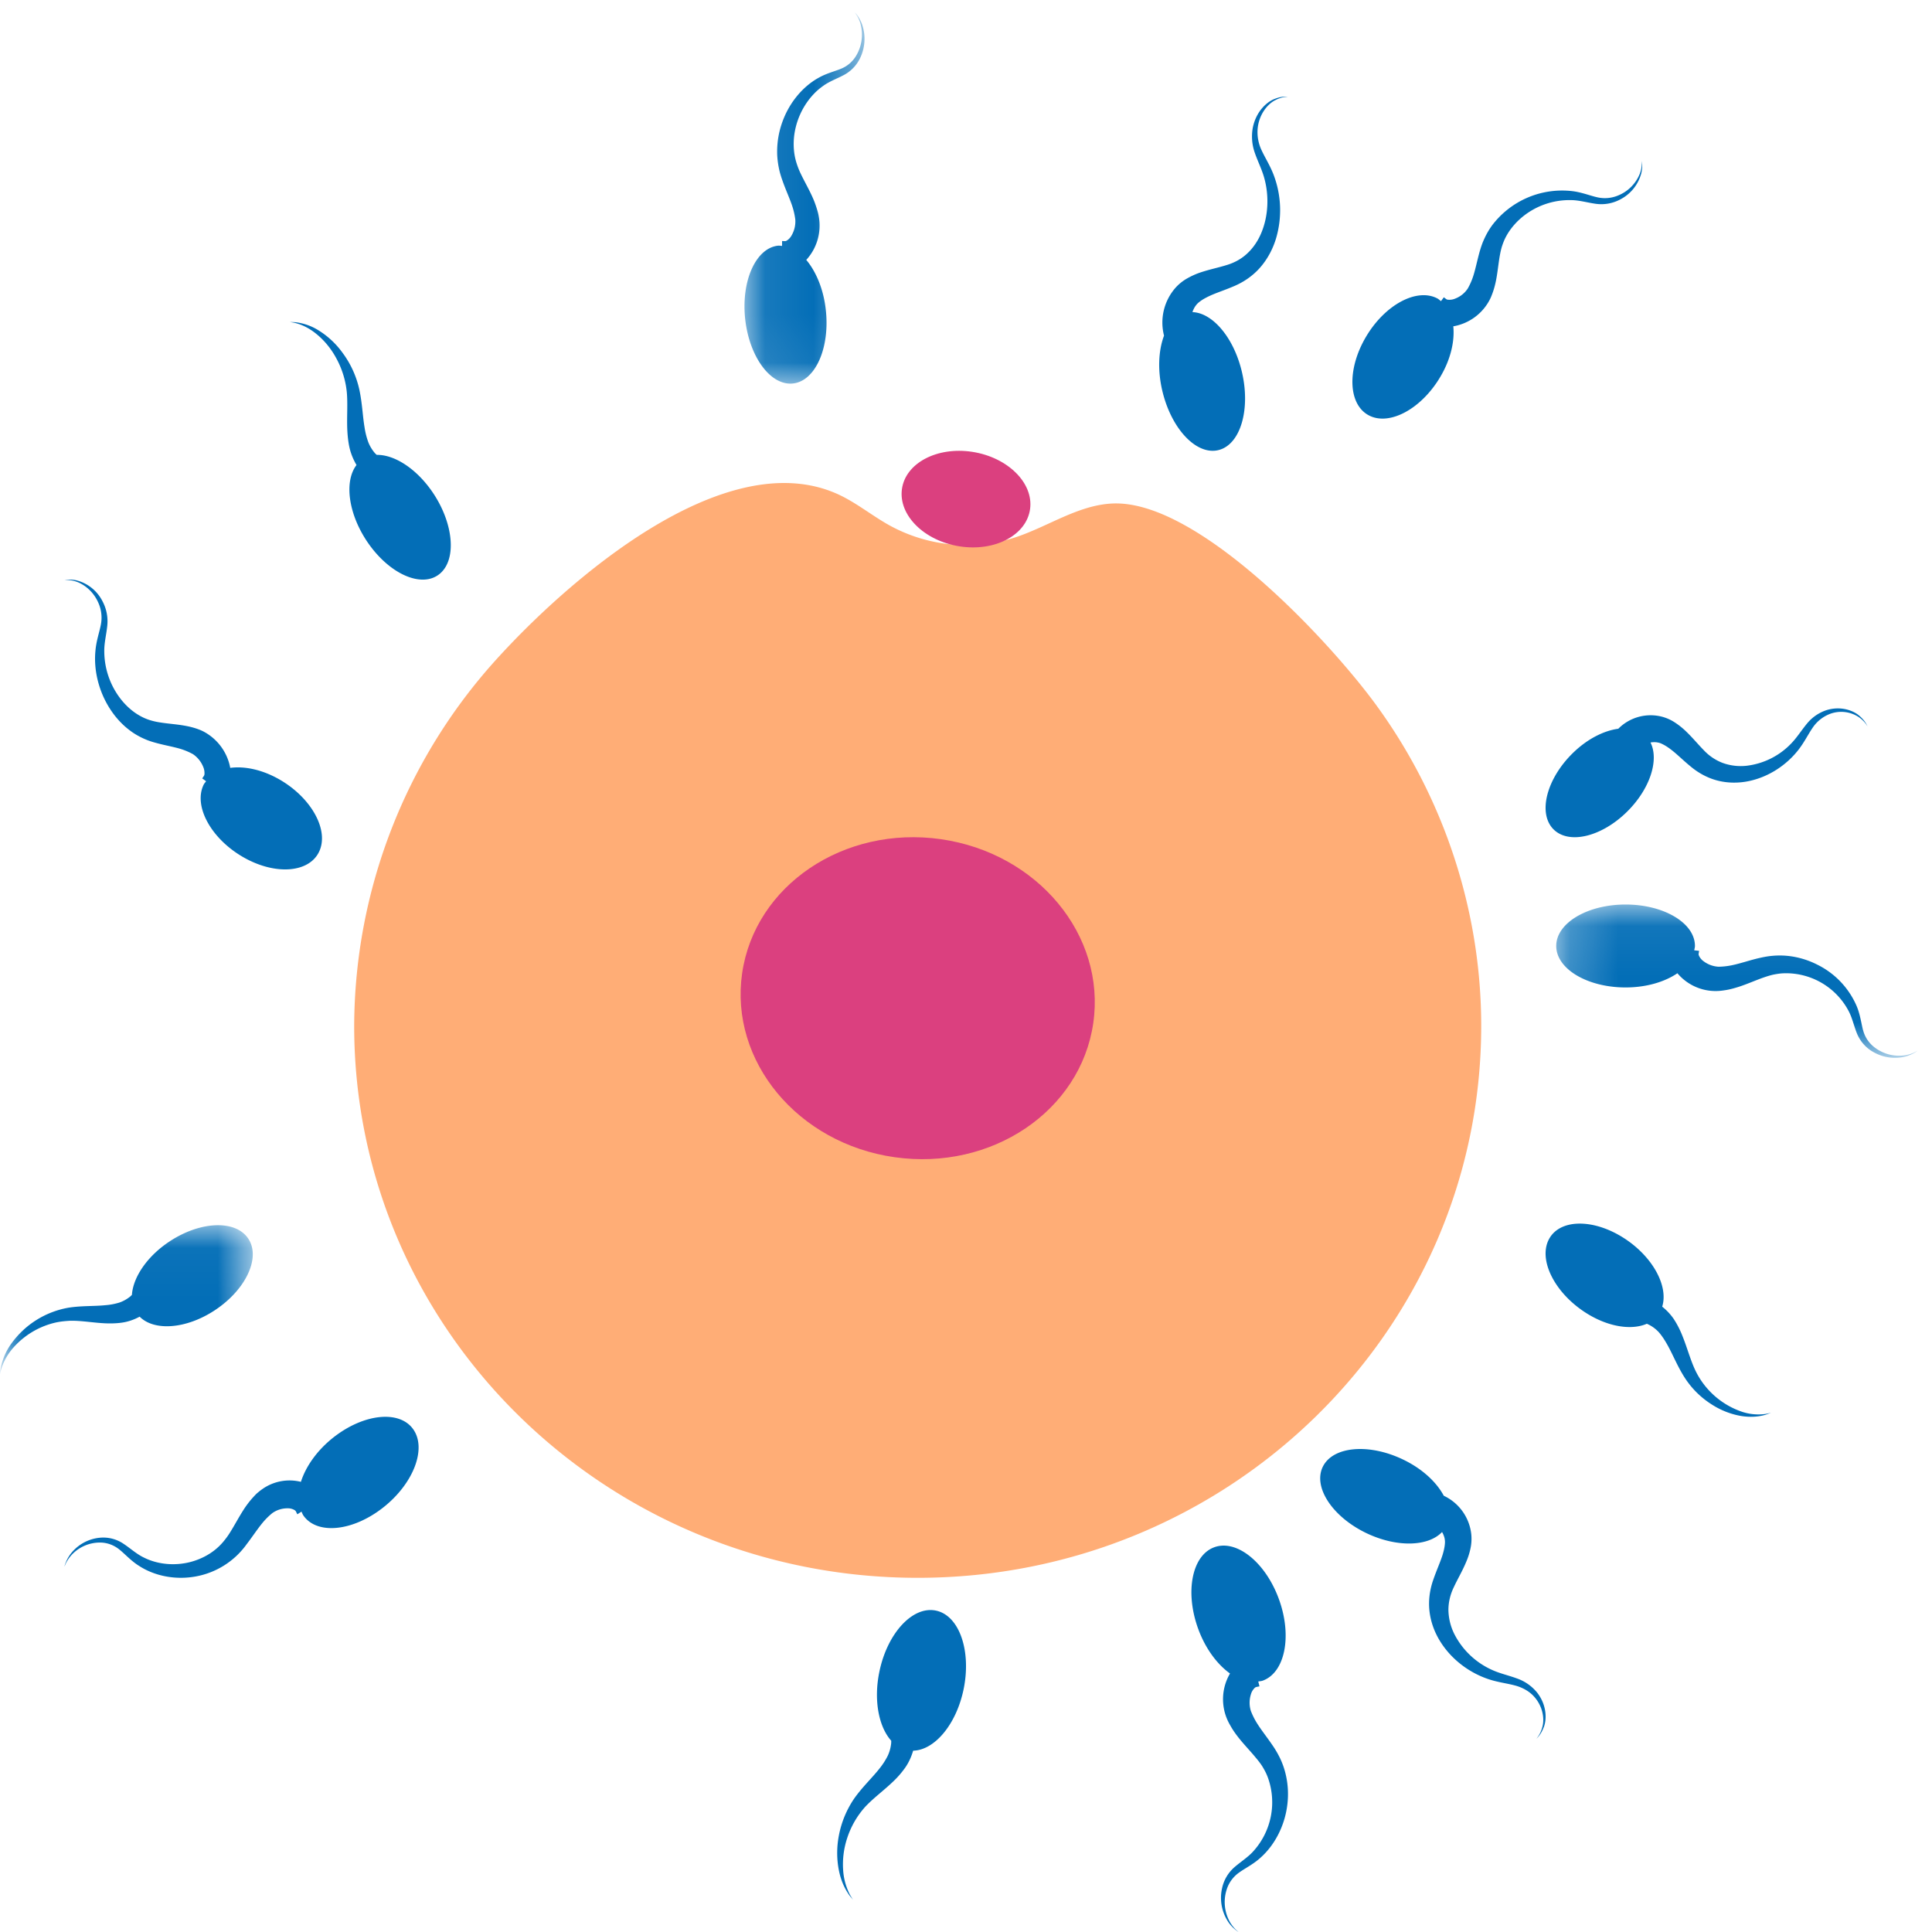 <svg width="40" height="40" xmlns="http://www.w3.org/2000/svg" xmlns:xlink="http://www.w3.org/1999/xlink"><defs><path id="a" d="M.22.06h7.482v3.175H.22z"/><path id="c" d="M.081.254h2.484v7.689H.081z"/><path id="e" d="M0 .034h5.233v3.083H0z"/></defs><g fill="none" fill-rule="evenodd"><path d="M24.429 10.82c-.49-.26-.965-.412-1.385-.396-.72.028-1.348.482-2.034.705a3.299 3.299 0 0 1-2.587-.248c-.372-.205-.704-.483-1.091-.656-2.352-1.048-5.6 1.816-7.067 3.44a11.354 11.354 0 0 0-2.932 7.574c0 6.312 5.224 11.428 11.667 11.428s11.667-5.116 11.667-11.428c0-2.395-.781-4.742-2.19-6.663-.74-1.009-2.482-2.928-4.048-3.756" fill="#FFAD76"/><path d="M21.327 10.537c-.072.541-.725.888-1.457.775-.733-.113-1.269-.643-1.197-1.183.072-.54.725-.887 1.458-.774.732.113 1.268.642 1.196 1.182M22.635 21.182c-.263 1.82-2.104 3.062-4.112 2.777-2.007-.284-3.421-1.99-3.158-3.808.263-1.818 2.104-3.062 4.112-2.777 2.007.285 3.421 1.99 3.158 3.808" fill="#DB407F"/><g transform="translate(32 18.667)"><mask id="b" fill="#fff"><use xlink:href="#a"/></mask><path d="M7.64 3.12a.733.733 0 0 1-.184.059.832.832 0 0 1-.64-.157.654.654 0 0 1-.239-.346c-.042-.146-.06-.329-.135-.509a1.71 1.71 0 0 0-.823-.865 1.749 1.749 0 0 0-.612-.179 1.66 1.66 0 0 0-.318 0c-.114.01-.209.032-.305.054-.188.047-.354.103-.502.135a1.455 1.455 0 0 1-.299.036.563.563 0 0 1-.314-.115.28.28 0 0 1-.096-.12.068.068 0 0 1-.005-.031l.01-.063-.101-.011c.005-.03.015-.06.015-.09C3.092.444 2.45.06 1.656.06.863.06.22.444.22.918c0 .475.643.859 1.436.859.43 0 .81-.115 1.073-.294a1.033 1.033 0 0 0 .876.365c.06-.006.076-.009.136-.018.097-.017.182-.042.27-.07.173-.057.335-.13.494-.186.078-.027.163-.054.234-.067.103-.019.162-.024.248-.024a1.466 1.466 0 0 1 1.277.764c.081.145.114.31.179.475.066.167.186.3.319.378.265.163.538.15.7.104a.768.768 0 0 0 .182-.078l.058-.04-.061.033" fill="#036EB7" mask="url(#b)"/></g><path d="M38.503 14.826c-.126-.116-.39-.215-.688-.123a.876.876 0 0 0-.408.284c-.113.137-.205.286-.324.408a1.524 1.524 0 0 1-.92.459 1.102 1.102 0 0 1-.493-.057 1.04 1.04 0 0 1-.39-.26c-.117-.118-.23-.257-.364-.386a1.529 1.529 0 0 0-.226-.184.91.91 0 0 0-.275-.127.942.942 0 0 0-.91.248c-.303.04-.65.215-.95.512-.534.528-.714 1.226-.402 1.559.313.333.998.175 1.533-.353.475-.469.668-1.07.486-1.433a.42.42 0 0 1 .13-.004c.046.008.07.012.14.049.043.022.106.063.162.107.118.09.242.216.395.341.154.13.348.242.569.297.213.053.435.052.643.008.418-.088.78-.337 1.019-.641.122-.155.202-.32.291-.451a.764.764 0 0 1 .327-.282.661.661 0 0 1 .639.052c.137.096.177.196.18.192-.004.004-.032-.1-.164-.215M33.992 3.4a.67.67 0 0 1-.037.185.81.81 0 0 1-.458.464.708.708 0 0 1-.43.035c-.152-.034-.325-.106-.524-.128a1.818 1.818 0 0 0-1.65.709 1.538 1.538 0 0 0-.157.268c-.048.1-.076.19-.103.282-.05.182-.083.348-.127.488a1.392 1.392 0 0 1-.116.268.54.54 0 0 1-.259.21.307.307 0 0 1-.155.024.075.075 0 0 1-.03-.01l-.053-.04-.059.08c-.025-.018-.046-.04-.073-.055-.427-.227-1.091.13-1.483.799-.393.668-.366 1.393.061 1.62.426.226 1.09-.132 1.483-.8.213-.36.298-.737.267-1.043a1.05 1.05 0 0 0 .761-.564c.025-.052.03-.068.051-.123.033-.09.054-.173.072-.26.034-.174.049-.344.077-.506.014-.079.032-.163.056-.23.033-.095.058-.147.1-.22.083-.14.198-.271.336-.38a1.54 1.54 0 0 1 .984-.33c.17.001.336.052.516.077a.83.83 0 0 0 .498-.088.857.857 0 0 0 .44-.54A.677.677 0 0 0 34 3.4l-.007-.068v.068" fill="#036EB7"/><g transform="translate(15.333)"><mask id="d" fill="#fff"><use xlink:href="#c"/></mask><path d="M2.402.31a.74.74 0 0 1 .079.177.851.851 0 0 1-.081.654.646.646 0 0 1-.31.278c-.137.058-.312.098-.479.194-.331.184-.608.52-.749.92a1.8 1.8 0 0 0-.105.627c0 .105.018.235.035.316.022.113.054.204.087.297.066.182.139.34.187.483a1.483 1.483 0 0 1 .067.292.577.577 0 0 1-.077.326.285.285 0 0 1-.105.11.07.07 0 0 1-.03.008L.859 4.99v.101C.83 5.09.8 5.083.77 5.087c-.46.056-.762.739-.674 1.527.089.787.533 1.38.994 1.325.46-.055.763-.739.674-1.527-.047-.426-.202-.79-.404-1.031a1.052 1.052 0 0 0 .256-.913c-.011-.058-.016-.074-.033-.132a1.977 1.977 0 0 0-.097-.26c-.075-.166-.163-.318-.236-.47a1.635 1.635 0 0 1-.09-.225 1.24 1.24 0 0 1-.052-.243 1.45 1.45 0 0 1 .036-.512c.085-.342.293-.657.564-.846.132-.097.289-.15.442-.233a.776.776 0 0 0 .332-.36.913.913 0 0 0 .023-.71.75.75 0 0 0-.097-.17L2.364.254l.038.057" fill="#036EB7" mask="url(#d)"/></g><path d="M26.395 2.046c-.166.06-.387.259-.456.592a1.01 1.01 0 0 0 .044.536c.063.18.148.345.195.522.097.356.083.769-.06 1.116-.07.173-.175.326-.3.44-.118.11-.265.19-.426.237-.163.051-.342.087-.524.147a1.56 1.56 0 0 0-.276.121.963.963 0 0 0-.25.196 1.09 1.09 0 0 0-.242.996c-.117.311-.138.732-.028 1.173.195.784.718 1.318 1.169 1.193.45-.125.658-.861.464-1.645-.173-.697-.606-1.194-1.017-1.208a.499.499 0 0 1 .063-.127c.03-.04.046-.06.113-.108.041-.03.11-.068.177-.099.138-.065.311-.119.5-.2.192-.08.388-.206.548-.388.154-.176.266-.388.332-.61a2.06 2.06 0 0 0-.05-1.305c-.074-.196-.179-.358-.25-.512a.871.871 0 0 1-.082-.458c.031-.298.214-.509.368-.583.154-.08.262-.066.26-.071.001.006-.103-.022-.272.045M36.623 29.26c-.028.006-.069.016-.122.02a1.07 1.07 0 0 1-.432-.05 1.664 1.664 0 0 1-.968-.856c-.104-.219-.169-.47-.268-.715a1.932 1.932 0 0 0-.18-.351 1.182 1.182 0 0 0-.239-.255c.13-.416-.182-1.012-.758-1.397-.633-.424-1.339-.43-1.577-.017-.239.414.081 1.092.714 1.515.467.313.973.397 1.303.253a.723.723 0 0 1 .247.174c.061.07.116.152.173.253.113.198.211.45.362.686a1.82 1.82 0 0 0 .562.558c.207.134.424.208.612.239.188.03.347.013.452-.013.054-.012.094-.028.121-.039l.042-.016-.044.01M6.044 6.674c.03.005.071.011.122.029.104.03.246.096.39.216.145.118.292.286.404.494a1.844 1.844 0 0 1 .219.695c.024.249 0 .512.011.782.006.132.02.274.052.403.032.127.082.237.139.335-.262.342-.169 1.028.244 1.62.453.648 1.114.932 1.477.634.363-.298.29-1.065-.162-1.714-.335-.479-.783-.757-1.14-.75-.017-.016-.034-.03-.05-.051a.793.793 0 0 1-.124-.21 1.544 1.544 0 0 1-.078-.308c-.04-.231-.048-.509-.11-.79a1.992 1.992 0 0 0-.341-.748 1.744 1.744 0 0 0-.495-.467 1.153 1.153 0 0 0-.43-.165c-.055-.01-.098-.01-.127-.011L6 6.667l.044.007" fill="#036EB7"/><g transform="translate(0 25.333)"><mask id="f" fill="#fff"><use xlink:href="#e"/></mask><path d="M.01 3.072c.008-.03.017-.073.038-.125a1.22 1.22 0 0 1 .236-.387 1.664 1.664 0 0 1 .822-.5c.114-.03.224-.041.346-.048.234-.005.479.042.732.053.124.005.258.001.382-.021.122-.023.229-.065.325-.117.298.3.948.26 1.537-.12.646-.416.97-1.08.722-1.48-.247-.402-.971-.389-1.617.028-.478.307-.777.75-.802 1.121-.016.016-.031.032-.052.047a.731.731 0 0 1-.207.112 1.321 1.321 0 0 1-.295.055c-.22.023-.48.009-.75.05a1.848 1.848 0 0 0-1.209.768 1.28 1.28 0 0 0-.192.432c-.014.056-.018.1-.021.13L0 3.118l.01-.045" fill="#036EB7" mask="url(#f)"/></g><path d="M25.588 39.953a.757.757 0 0 1-.122-.156.844.844 0 0 1-.07-.672.679.679 0 0 1 .253-.352c.128-.093.3-.175.448-.311.299-.265.505-.669.556-1.1a1.774 1.774 0 0 0-.04-.651 1.639 1.639 0 0 0-.11-.307 2.014 2.014 0 0 0-.16-.274c-.112-.164-.224-.304-.307-.435a1.482 1.482 0 0 1-.139-.274.577.577 0 0 1 .002-.343.292.292 0 0 1 .083-.136.08.08 0 0 1 .03-.015l.064-.013-.025-.1c.031-.007.063-.007.093-.018.462-.169.612-.924.335-1.686-.277-.763-.876-1.245-1.338-1.076-.462.168-.612.923-.335 1.686.15.413.395.738.66.928a1.054 1.054 0 0 0-.049.971c.026.055.035.07.066.124.05.088.103.161.162.236.116.146.243.276.353.41.055.065.11.136.148.2.054.092.08.147.11.23a1.51 1.51 0 0 1-.299 1.5c-.113.13-.262.22-.4.34a.8.8 0 0 0-.257.442.903.903 0 0 0 .143.71.78.78 0 0 0 .199.189l-.054-.047M1.362 32.37c.02-.042.054-.1.11-.165a.797.797 0 0 1 .6-.268c.136 0 .277.046.398.143.12.096.245.239.414.343.329.212.76.292 1.173.215a1.66 1.66 0 0 0 1.05-.667c.12-.157.219-.308.316-.427a1.453 1.453 0 0 1 .214-.216.537.537 0 0 1 .318-.1.27.27 0 0 1 .149.04c.012.01.02.019.022.024l.03.06.086-.055c.014.029.024.06.043.085.286.4 1.026.322 1.653-.174.626-.495.902-1.22.615-1.62-.286-.399-1.026-.32-1.653.175-.339.268-.57.602-.67.917a.976.976 0 0 0-.793.146c-.04.027-.08.06-.12.094-.043.042-.054.055-.095.1a1.96 1.96 0 0 0-.172.227c-.102.157-.186.318-.278.466a1.632 1.632 0 0 1-.145.202 1.21 1.21 0 0 1-.18.176c-.132.105-.29.185-.457.235-.335.1-.712.073-1.014-.08-.152-.073-.277-.191-.428-.29a.746.746 0 0 0-.48-.119.863.863 0 0 0-.617.35.782.782 0 0 0-.118.249l.029-.066M1.4 12.009a.616.616 0 0 1 .18.033c.146.05.354.19.463.454a.753.753 0 0 1 .045.438c-.03.156-.095.335-.112.54-.04.402.07.845.302 1.203.116.18.261.338.43.46.082.062.193.122.266.154.1.046.188.072.278.096.178.047.34.075.478.116a1.36 1.36 0 0 1 .265.111.578.578 0 0 1 .21.258.33.33 0 0 1 .028.159.08.08 0 0 1-.01.031 3.284 3.284 0 0 1-.036.054l.08.059c-.018.025-.04.047-.053.076-.21.442.155 1.11.816 1.492.66.382 1.367.333 1.577-.11.21-.442-.155-1.11-.816-1.492-.357-.206-.726-.283-1.024-.243a1.072 1.072 0 0 0-.568-.76c-.052-.025-.068-.03-.122-.05-.089-.03-.17-.049-.256-.064-.169-.03-.336-.04-.494-.065a1.378 1.378 0 0 1-.225-.05 1.082 1.082 0 0 1-.217-.096c-.14-.08-.27-.195-.379-.332a1.62 1.62 0 0 1-.347-.996c-.003-.174.043-.344.062-.53a.881.881 0 0 0-.098-.505.835.835 0 0 0-.538-.434.627.627 0 0 0-.186-.014l-.066.008.066-.001M31.96 35.766c.066-.164.068-.456-.13-.716a.93.93 0 0 0-.425-.3c-.173-.064-.352-.102-.513-.176a1.62 1.62 0 0 1-.78-.74 1.16 1.16 0 0 1-.124-.502c0-.159.038-.32.112-.472.072-.156.166-.314.242-.49.04-.091.072-.176.097-.285a.957.957 0 0 0 .023-.313.999.999 0 0 0-.57-.804c-.15-.282-.446-.56-.843-.75-.707-.34-1.45-.275-1.66.146-.21.42.192 1.037.899 1.377.628.301 1.282.281 1.568-.022.023.038.041.082.052.127.008.047.013.072.003.153-.006.05-.023.125-.045.196-.046.146-.122.311-.189.505-.07.195-.108.423-.081.658.026.227.107.444.226.632.237.378.61.646.992.774.195.066.384.087.544.13.156.039.297.118.392.22.198.21.23.481.182.643-.044.168-.127.24-.121.243-.006-.003.084-.065.148-.234M17.636 39.292c-.017-.026-.043-.065-.066-.119a1.286 1.286 0 0 1-.114-.463 1.733 1.733 0 0 1 .085-.657 1.806 1.806 0 0 1 .367-.639c.17-.184.384-.338.579-.525a1.89 1.89 0 0 0 .266-.309c.073-.11.12-.223.153-.334.443-.011.892-.54 1.044-1.27.165-.799-.09-1.53-.572-1.63-.48-.102-1.006.464-1.171 1.263-.123.59-.014 1.142.245 1.431 0 .024 0 .048-.004.075a.797.797 0 0 1-.07.24 1.485 1.485 0 0 1-.175.268c-.146.185-.348.374-.516.611a2.023 2.023 0 0 0-.32.774c-.05.26-.04.51.001.714.04.206.116.364.181.463.03.051.061.087.082.11l.03.038-.025-.04" fill="#036EB7"/></g></svg>